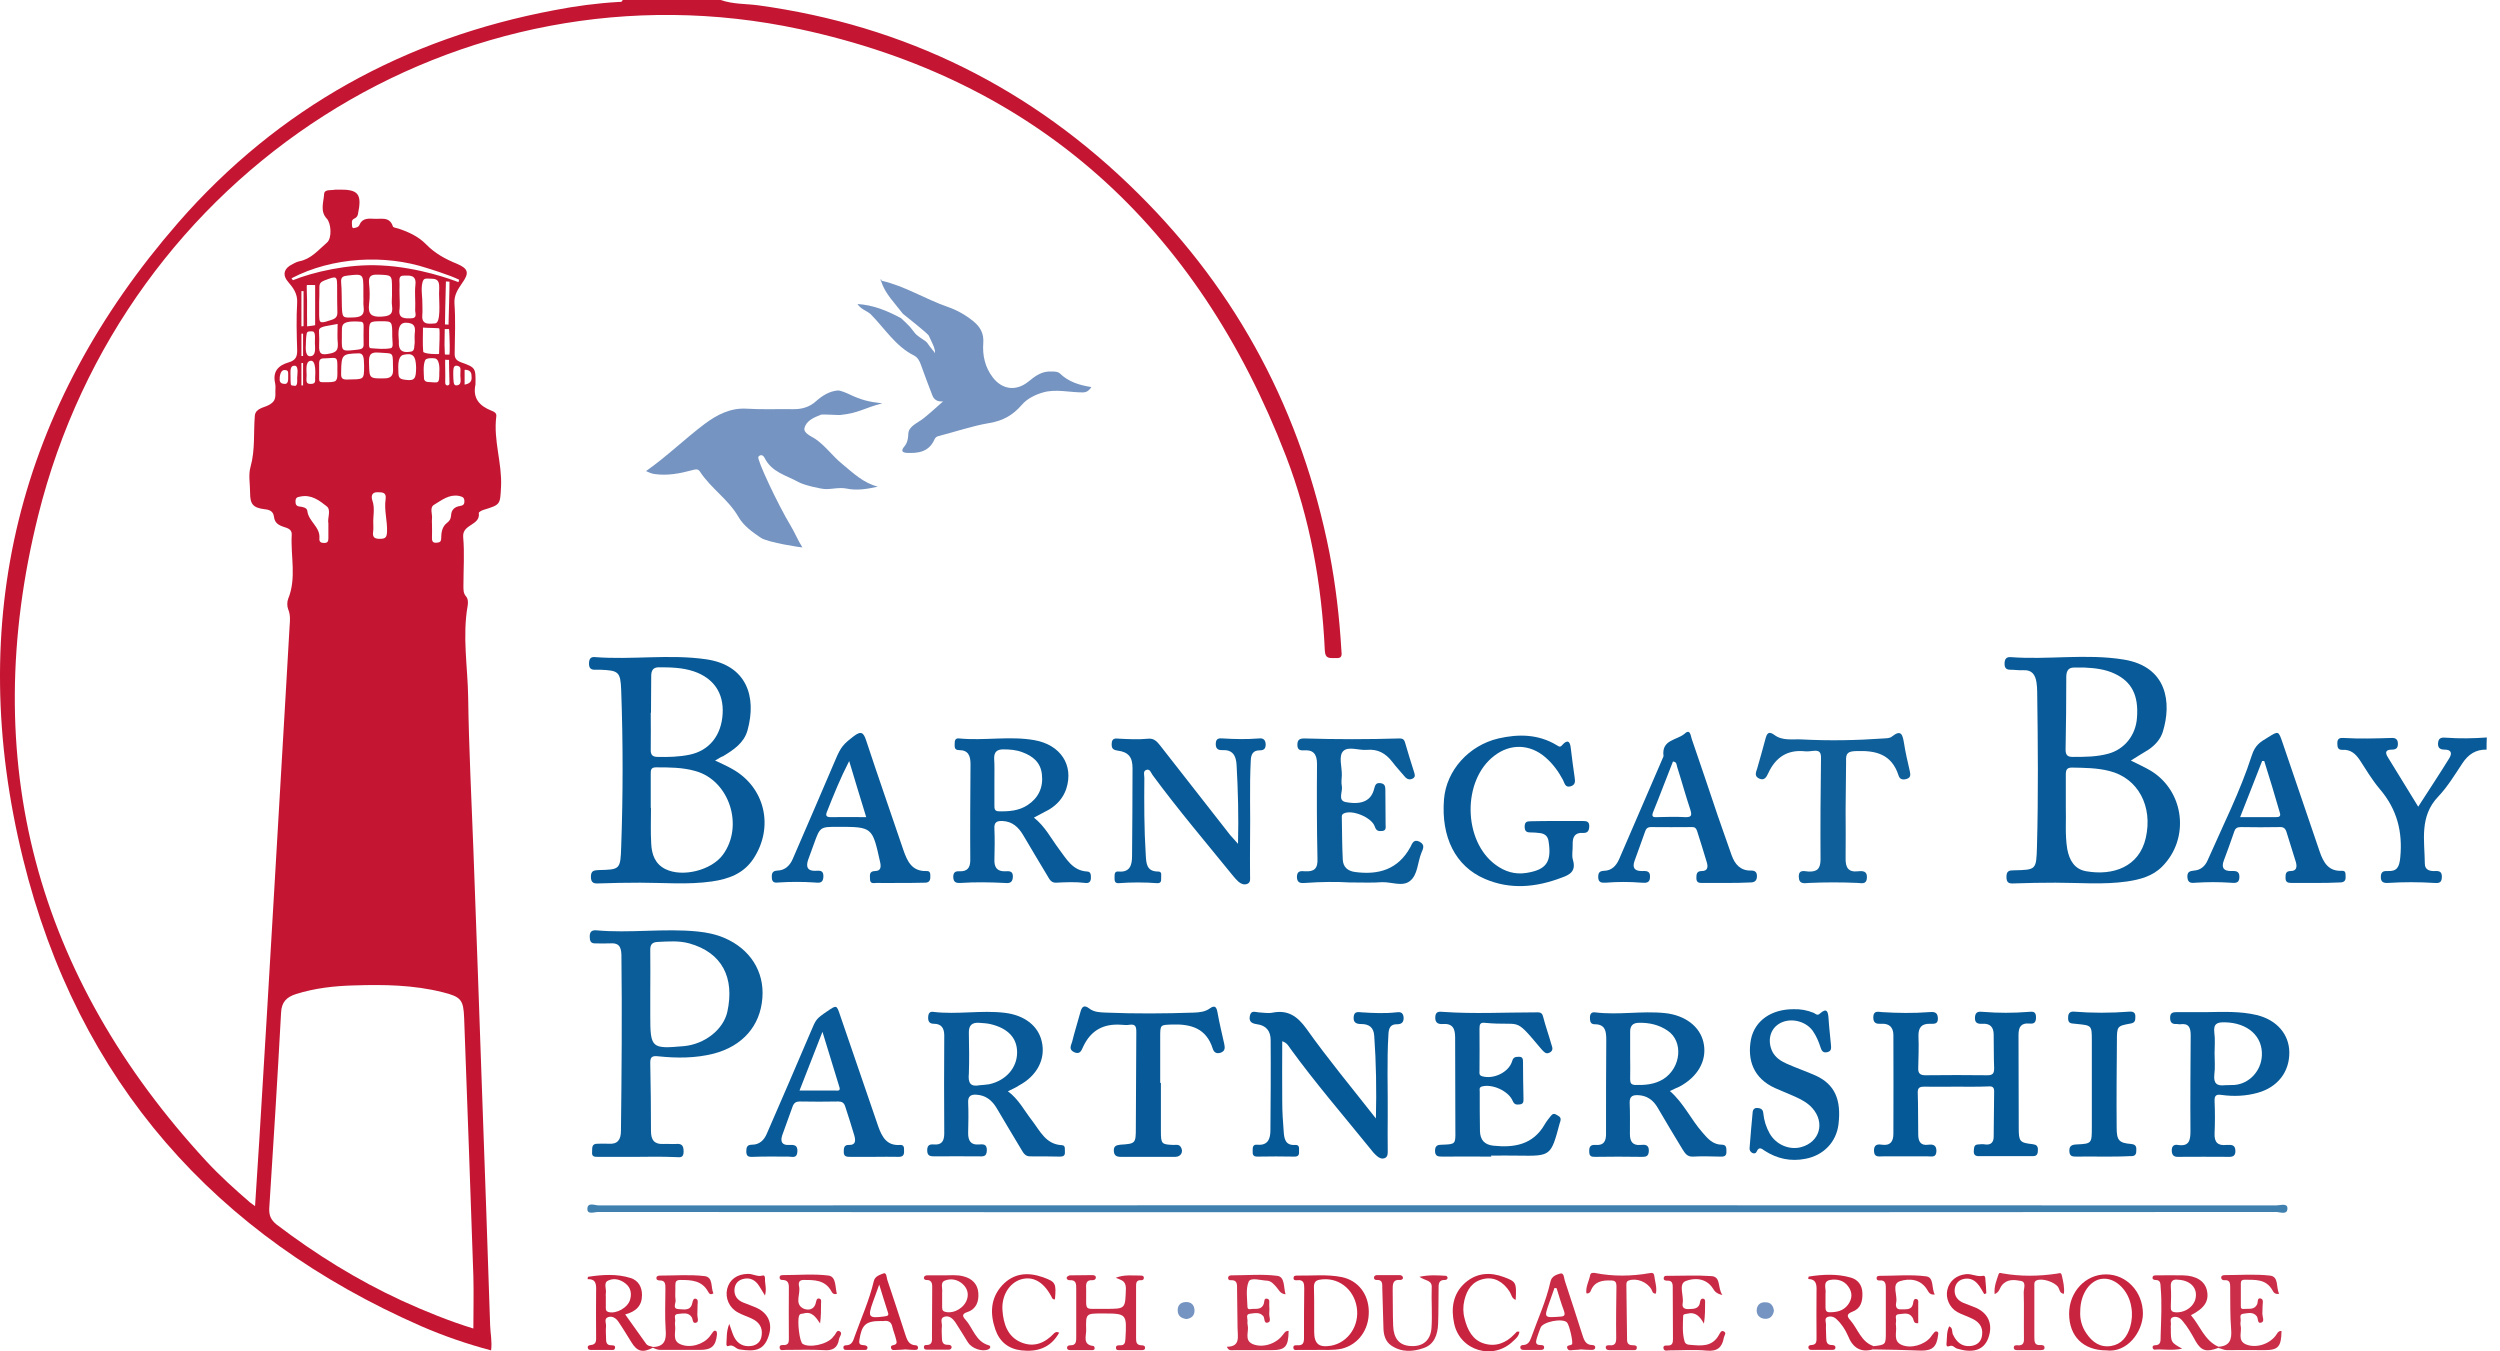 <svg xmlns="http://www.w3.org/2000/svg" width="185" height="100" viewBox="0 0 185 100" fill="none"><g><path d="M99.261 48.104C99.121 45.696 98.841 43.306 98.386 40.935C96.338 30.548 91.63 21.653 84.209 14.304C76.351 6.505 66.97 1.887 56.119 0.395C55.191 0.27 54.246 0.323 53.336 0H46.072C46.038 0.162 45.915 0.144 45.793 0.144C44.182 0.234 42.59 0.449 41.014 0.755C30.041 2.821 20.625 7.943 13.186 16.478C1.355 30.063 -2.636 45.93 1.705 63.558C5.765 80.054 15.969 91.483 31.196 98.149C32.859 98.868 34.574 99.461 36.341 99.928C36.429 99.282 36.289 98.689 36.271 98.096C36.079 92.543 35.904 86.99 35.694 81.42C35.484 75.22 35.256 69.021 35.029 62.821C34.889 59.084 34.696 55.346 34.644 51.59C34.609 49.344 34.206 47.08 34.609 44.816C34.644 44.6 34.644 44.313 34.486 44.133C34.276 43.899 34.294 43.612 34.294 43.325C34.294 42.139 34.381 40.935 34.276 39.748C34.189 38.76 35.571 38.904 35.431 37.952C35.431 37.898 35.641 37.772 35.764 37.736C37.059 37.34 37.007 37.34 37.077 36.011C37.164 34.268 36.499 32.579 36.726 30.818C36.761 30.566 36.586 30.476 36.359 30.386C35.501 30.045 34.959 29.488 35.186 28.446C35.186 28.428 35.186 28.392 35.186 28.374C35.204 27.242 35.186 27.188 34.119 26.811C33.734 26.667 33.629 26.487 33.646 26.092C33.664 24.87 33.716 23.648 33.629 22.444C33.593 21.833 33.891 21.402 34.171 20.988C34.731 20.216 34.696 19.892 33.803 19.515C32.964 19.174 32.194 18.76 31.528 18.077C30.968 17.502 30.233 17.161 29.463 16.909C29.323 16.873 29.113 16.837 29.078 16.766C28.833 15.993 28.185 16.227 27.695 16.191C27.328 16.172 26.838 16.119 26.628 16.586C26.54 16.82 26.383 16.837 26.208 16.873C26.085 16.909 26.05 16.802 26.05 16.694C26.05 16.514 25.98 16.298 26.19 16.191C26.348 16.119 26.453 16.029 26.488 15.849C26.803 14.34 26.523 13.998 25.018 14.034C24.948 14.034 24.878 14.034 24.808 14.034C24.51 14.106 24.003 13.98 23.985 14.358C23.95 14.951 23.67 15.633 24.177 16.172C24.51 16.514 24.58 17.628 24.195 17.951C23.565 18.491 23.022 19.174 22.147 19.335C21.902 19.389 21.675 19.533 21.447 19.659C20.957 19.982 20.94 20.431 21.325 20.863C21.692 21.294 22.025 21.725 21.99 22.39C21.92 23.558 21.955 24.726 21.99 25.894C22.007 26.397 21.867 26.667 21.377 26.811C20.625 27.026 20.152 27.457 20.362 28.374C20.415 28.625 20.362 28.895 20.38 29.165C20.38 29.542 20.292 29.757 19.89 29.973C19.539 30.171 18.909 30.207 18.857 30.764C18.752 32.022 18.892 33.28 18.542 34.537C18.367 35.13 18.507 35.813 18.507 36.46C18.507 37.305 18.717 37.574 19.574 37.682C19.942 37.718 20.222 37.826 20.274 38.239C20.327 38.706 20.625 38.868 21.01 38.994C21.307 39.084 21.622 39.191 21.587 39.587C21.5 41.168 21.955 42.767 21.325 44.313C21.237 44.528 21.237 44.87 21.325 45.086C21.5 45.499 21.465 45.93 21.43 46.343C21.342 47.961 21.237 49.578 21.15 51.195C20.852 56.191 20.572 61.204 20.274 66.2C19.924 72.255 19.557 78.293 19.189 84.349C19.084 85.948 18.979 87.547 18.874 89.254C18.699 89.129 18.594 89.057 18.507 88.985C17.387 88.015 16.284 87.026 15.269 85.93C2.702 72.309 -1.691 56.281 2.825 38.149C9.178 12.633 34.066 -3.235 59.182 2.156C76.666 5.912 88.602 16.73 95.166 33.765C96.933 38.365 97.809 43.199 98.036 48.14C98.071 48.805 98.439 48.679 98.824 48.697C99.384 48.751 99.279 48.41 99.261 48.104ZM21.097 28.41C20.87 28.41 20.712 28.338 20.695 28.122C20.677 27.853 20.765 27.404 21.01 27.386C21.307 27.368 21.325 27.493 21.325 27.655C21.307 27.871 21.412 28.392 21.097 28.41ZM34.381 27.368C34.661 27.35 34.871 27.475 34.889 27.745C34.906 28.015 34.976 28.356 34.381 28.464V27.368ZM34.364 37.053C34.381 37.34 34.259 37.412 34.014 37.449C33.664 37.502 33.401 37.718 33.383 38.113C33.366 38.365 33.296 38.527 33.086 38.688C32.718 38.958 32.648 39.407 32.648 39.839C32.648 40.108 32.509 40.144 32.298 40.162C32.071 40.18 31.966 40.09 31.966 39.839C31.983 39.479 31.966 39.12 31.966 38.76C31.966 38.634 31.948 38.527 31.966 38.401C32.018 38.041 31.756 37.556 32.141 37.34C32.683 37.017 33.226 36.568 33.944 36.694C34.136 36.748 34.346 36.748 34.364 37.053ZM32.194 26.523C32.596 26.613 32.509 27.511 32.509 27.547C32.509 28.464 32.473 28.302 31.668 28.266C31.441 28.248 31.353 28.104 31.371 27.889C31.371 27.763 31.283 26.99 31.476 26.631C31.581 26.487 32.001 26.487 32.194 26.523ZM31.248 22.174C31.248 21.995 31.108 21.096 31.336 20.719C31.423 20.557 31.773 20.629 31.966 20.629C32.631 20.629 32.491 21.186 32.491 21.743C32.491 22.39 32.648 23.935 32.176 23.935C31.878 23.935 31.196 24.115 31.248 23.36C31.283 22.983 31.248 22.588 31.248 22.174ZM31.301 24.241C31.633 24.277 32.491 24.259 32.509 24.313C32.561 24.492 32.509 25.696 32.491 26.182C32.491 26.235 31.336 26.2 31.318 26.02C31.266 25.481 31.301 24.888 31.301 24.241ZM33.226 24.349C33.243 24.349 33.278 25.247 33.278 25.553C33.278 25.786 33.278 26.2 33.261 26.235C33.261 26.253 32.998 26.235 32.928 26.235C32.911 26.235 32.911 25.804 32.894 25.499C32.894 25.265 32.911 24.385 32.911 24.349C32.928 24.349 33.209 24.349 33.226 24.349ZM32.928 24.007C32.928 24.007 32.964 21.635 32.998 20.827L33.261 20.845C33.278 20.881 33.191 24.025 33.191 24.025L32.928 24.007ZM32.946 26.613C32.964 26.631 33.226 26.631 33.226 26.631C33.226 26.649 33.243 27.943 33.261 28.374C33.261 28.482 33.174 28.536 33.069 28.518C32.964 28.482 32.946 28.392 32.946 28.302C32.964 27.799 32.928 26.649 32.946 26.613ZM33.803 27.062C34.189 27.116 34.048 27.367 34.066 27.799C34.066 28.068 34.206 28.518 33.751 28.518C33.541 28.518 33.559 28.194 33.541 27.763C33.541 27.368 33.524 27.026 33.803 27.062ZM21.675 20.737L21.57 20.593C24.598 19.012 28.483 18.814 31.598 19.838C31.598 19.838 33.261 20.341 33.979 20.701C33.961 20.755 33.944 20.809 33.926 20.881C33.524 20.719 30.968 19.766 28.168 19.641C25.753 19.515 23.127 20.144 21.675 20.737ZM29.568 21.869C29.551 21.869 29.551 21.869 29.568 21.869C29.568 21.599 29.551 21.348 29.568 21.078C29.586 20.809 29.428 20.377 29.901 20.395C30.286 20.395 30.828 20.305 30.741 21.078C30.671 21.689 30.758 22.318 30.723 22.929C30.706 23.163 30.933 23.558 30.391 23.558C29.988 23.558 29.446 23.612 29.568 22.857C29.603 22.534 29.568 22.21 29.568 21.869ZM30.041 23.881C30.688 23.899 30.758 24.187 30.688 24.708C30.671 24.834 30.688 25.265 30.688 25.355C30.636 25.589 30.723 25.984 30.408 26.02C29.971 26.092 29.463 26.11 29.516 25.265C29.533 25.067 29.271 23.863 30.041 23.881ZM29.866 26.253C30.531 26.11 30.776 26.289 30.793 27.224C30.776 27.979 30.723 28.212 29.988 28.104C29.586 28.05 29.481 27.979 29.481 27.511C29.498 27.422 29.341 26.361 29.866 26.253ZM27.625 38.796C27.59 38.203 27.765 37.628 27.555 37.035C27.468 36.766 27.468 36.406 27.958 36.424C28.343 36.424 28.605 36.46 28.535 36.945C28.413 37.754 28.675 38.545 28.64 39.353C28.623 39.767 28.518 39.874 28.115 39.874C27.748 39.874 27.555 39.785 27.608 39.371C27.643 39.174 27.625 38.976 27.625 38.796ZM28.518 27.997C27.293 28.032 27.345 27.979 27.31 26.954C27.293 26.397 27.293 26.02 28.045 26.092C29.043 26.182 29.078 25.984 29.078 27.008C29.061 27.332 29.253 27.961 28.518 27.997ZM27.31 20.988C27.258 20.431 27.45 20.306 27.975 20.323C29.008 20.36 29.008 20.323 29.008 21.384V21.887C29.008 22.12 28.973 22.372 29.008 22.606C29.113 23.288 28.816 23.396 28.203 23.432C27.468 23.468 27.223 23.235 27.31 22.498C27.38 21.995 27.363 21.474 27.31 20.988ZM28.903 25.768C28.448 25.858 27.94 25.804 27.45 25.768C27.31 25.768 27.31 25.607 27.31 25.481C27.31 25.247 27.31 25.014 27.31 24.762C27.31 23.774 27.31 23.774 28.238 23.774C29.026 23.774 29.026 23.774 29.026 24.888C29.026 25.301 29.148 25.732 28.903 25.768ZM26.908 22.713C26.978 23.253 26.785 23.45 26.243 23.486C25.35 23.522 25.333 23.558 25.298 22.677C25.28 22.084 25.298 21.491 25.245 20.898C25.21 20.503 25.385 20.431 25.7 20.395C26.89 20.252 26.89 20.252 26.89 21.509V21.941C26.908 22.192 26.873 22.444 26.908 22.713ZM25.473 23.935C25.735 23.756 26.313 23.774 26.715 23.81C26.89 23.828 26.908 23.989 26.908 24.133C26.908 24.582 26.89 25.049 26.908 25.499C26.908 25.75 26.785 25.822 26.575 25.858C26.488 25.876 26.383 25.876 26.295 25.894C25.28 26.002 25.28 26.002 25.298 24.996C25.298 24.924 25.298 24.852 25.298 24.78C25.315 24.403 25.245 24.097 25.473 23.935ZM26.558 26.146C27.013 26.146 26.908 26.793 26.943 27.08C26.943 28.158 26.925 28.05 25.683 28.086C25.193 28.104 25.245 27.835 25.245 27.511C25.263 26.218 25.333 26.182 26.558 26.146ZM24.405 26.164C23.81 26.289 23.582 26.235 23.617 25.535C23.652 24.906 23.565 24.456 23.635 24.349C23.775 24.133 24.3 24.115 24.983 23.971C24.983 24.51 24.948 24.978 25 25.445C25.018 25.912 24.878 26.074 24.405 26.164ZM24.965 27.35C24.965 27.691 25 28.015 24.843 28.176C24.703 28.302 24.317 28.284 23.845 28.284C23.652 28.284 23.617 28.194 23.617 28.05C23.617 27.655 23.617 27.242 23.617 26.846C23.617 26.649 23.722 26.523 23.915 26.523C24.948 26.505 24.983 26.253 24.965 27.35ZM23.635 21.258C23.635 20.97 23.74 20.863 24.003 20.755C24.965 20.395 24.948 20.377 24.948 21.42C24.948 21.977 24.948 22.516 24.965 23.055C24.983 23.396 24.878 23.558 24.545 23.666C24.177 23.792 23.95 23.863 23.81 23.846C23.6 23.828 23.617 23.576 23.617 22.965V22.39C23.635 22.031 23.635 21.635 23.635 21.258ZM22.987 28.41C22.62 28.41 22.672 28.212 22.69 27.763C22.69 27.439 22.585 26.793 22.952 26.703C23.442 26.577 23.32 27.835 23.32 27.943C23.32 28.212 23.372 28.41 22.987 28.41ZM22.742 24.582C22.812 24.51 23.022 24.51 23.145 24.528C23.39 24.564 23.285 25.193 23.302 25.391C23.32 25.822 23.39 26.343 22.952 26.361C22.532 26.379 22.637 25.571 22.637 25.445C22.637 25.247 22.655 24.672 22.742 24.582ZM22.725 23.774C22.707 23.091 22.742 22.39 22.707 21.707C22.707 21.509 22.69 21.114 22.707 21.096C22.707 21.078 23.302 21.096 23.32 21.096C23.32 21.995 23.32 24.043 23.32 24.061C23.32 24.079 22.725 24.151 22.725 24.151C22.725 24.151 22.725 23.935 22.725 23.774ZM22.305 26.343V24.69H22.427V26.343H22.305ZM22.427 26.864V28.518H22.305V26.864H22.427ZM22.305 24.151V21.545H22.462V24.133L22.305 24.151ZM22.217 36.748C23.022 36.568 23.635 37.035 24.177 37.467C24.527 37.736 24.212 38.365 24.3 38.724C24.3 39.174 24.3 39.497 24.3 39.839C24.3 40.072 24.23 40.18 23.985 40.18C23.757 40.18 23.617 40.108 23.635 39.856C23.722 38.994 22.83 38.599 22.742 37.808C22.725 37.574 22.392 37.502 22.165 37.484C21.92 37.449 21.867 37.323 21.867 37.107C21.867 36.819 22.007 36.784 22.217 36.748ZM21.517 28.41C21.5 28.266 21.5 28.032 21.5 27.907C21.5 27.475 21.43 27.044 21.815 27.062C22.13 27.08 21.99 27.817 21.99 27.961C21.99 28.104 22.042 28.553 21.832 28.553C21.675 28.518 21.535 28.572 21.517 28.41ZM19.924 89.434C20.239 84.601 20.537 79.767 20.8 74.933C20.835 74.142 21.22 73.783 21.885 73.567C23.302 73.118 24.755 72.956 26.225 72.92C28.413 72.849 30.601 72.884 32.754 73.423C34.119 73.765 34.294 73.981 34.346 75.328C34.574 81.689 34.819 88.051 35.029 94.43C35.064 95.724 35.029 96.999 35.029 98.311C33.278 97.772 31.493 97.053 29.726 96.245C26.418 94.717 23.355 92.812 20.45 90.602C20.047 90.261 19.907 89.955 19.924 89.434Z" fill="#C41633"></path><path d="M184.006 55.472C183.219 55.454 182.659 55.813 182.221 56.478C181.661 57.323 181.118 58.221 180.436 58.94C179.018 60.414 179.421 62.192 179.438 63.917C179.438 64.385 179.823 64.475 180.191 64.457C180.523 64.439 180.716 64.511 180.698 64.924C180.681 65.373 180.418 65.355 180.121 65.337C178.983 65.265 177.846 65.265 176.708 65.337C176.393 65.355 176.165 65.283 176.183 64.87C176.183 64.493 176.41 64.439 176.69 64.457C177.373 64.493 177.548 64.169 177.618 63.468C177.81 61.546 177.373 59.874 176.113 58.401C175.553 57.736 175.098 56.981 174.625 56.245C174.31 55.777 173.943 55.454 173.365 55.49C172.997 55.508 172.962 55.292 172.962 54.987C172.962 54.645 173.155 54.591 173.418 54.609C174.608 54.681 175.78 54.645 176.97 54.609C177.233 54.591 177.425 54.681 177.443 54.987C177.46 55.31 177.355 55.472 177.005 55.472C176.585 55.472 176.445 55.633 176.708 56.047C177.443 57.233 178.16 58.419 178.948 59.695C179.736 58.473 180.506 57.305 181.241 56.119C181.486 55.723 181.381 55.472 180.908 55.472C180.558 55.472 180.383 55.346 180.418 54.969C180.453 54.538 180.768 54.573 181.031 54.591C182.028 54.663 183.026 54.645 184.024 54.573C184.006 54.897 184.006 55.184 184.006 55.472Z" fill="#085B98"></path><path d="M157.683 56.281C158.208 56.55 158.716 56.766 159.188 57.053C161.656 58.581 162.059 62.067 159.993 64.133C159.276 64.852 158.348 65.086 157.403 65.229C155.635 65.481 153.868 65.319 152.1 65.319C151.085 65.319 150.052 65.337 149.037 65.373C148.687 65.391 148.477 65.355 148.477 64.888C148.477 64.439 148.687 64.403 149.037 64.403C150.682 64.367 150.682 64.367 150.735 62.678C150.84 58.85 150.805 55.041 150.752 51.213C150.752 50.98 150.735 50.728 150.7 50.494C150.612 49.937 150.367 49.56 149.737 49.596C149.405 49.614 149.09 49.56 148.757 49.56C148.477 49.56 148.337 49.434 148.337 49.129C148.337 48.823 148.425 48.608 148.775 48.626C151.557 48.841 154.358 48.356 157.141 48.805C160.396 49.326 160.711 52.022 160.046 54.16C159.871 54.717 159.468 55.149 158.996 55.472C158.593 55.723 158.156 55.975 157.683 56.281ZM152.87 59.749C152.905 60.665 152.8 61.743 152.975 62.821C153.133 63.666 153.517 64.331 154.393 64.475C156.37 64.816 158.296 64.151 158.786 62.013C159.328 59.659 158.208 57.574 156.091 57.053C155.18 56.82 154.253 56.82 153.325 56.801C152.94 56.801 152.87 56.981 152.87 57.323C152.87 58.059 152.87 58.832 152.87 59.749ZM154.235 49.398C154.008 49.398 153.763 49.398 153.535 49.398C153.098 49.38 152.922 49.596 152.905 50.045C152.905 51.86 152.888 53.675 152.853 55.472C152.853 55.885 153.01 56.011 153.378 56.011C154.27 56.011 155.145 56.011 156.003 55.777C157.211 55.454 158.051 54.412 158.138 53.1C158.261 51.465 157.753 50.458 156.51 49.865C155.81 49.524 155.023 49.434 154.235 49.398Z" fill="#085B98"></path><path d="M52.916 56.28C53.371 56.496 53.791 56.676 54.194 56.909C56.609 58.257 57.291 61.186 55.769 63.522C55.033 64.654 53.913 65.05 52.671 65.229C50.903 65.481 49.136 65.319 47.368 65.319C46.353 65.319 45.32 65.337 44.305 65.373C43.972 65.391 43.727 65.355 43.727 64.888C43.727 64.439 43.937 64.403 44.287 64.385C45.88 64.349 45.915 64.349 45.968 62.66C46.107 58.796 46.107 54.933 45.968 51.069C45.915 49.704 45.775 49.614 44.41 49.56C44.27 49.56 44.13 49.56 43.99 49.56C43.692 49.56 43.587 49.398 43.587 49.111C43.587 48.787 43.692 48.59 44.025 48.625C46.773 48.841 49.52 48.392 52.251 48.787C55.243 49.218 56.014 51.536 55.314 54.052C55.051 54.986 54.281 55.49 53.511 55.957C53.353 56.011 53.161 56.136 52.916 56.28ZM48.155 59.785H48.173C48.173 60.665 48.138 61.545 48.19 62.426C48.225 63.217 48.47 63.935 49.24 64.313C50.501 64.942 52.653 64.403 53.493 63.252C55.069 61.114 53.966 57.736 51.446 57.053C50.501 56.784 49.52 56.784 48.54 56.784C48.155 56.784 48.155 56.999 48.155 57.287C48.155 58.114 48.155 58.958 48.155 59.785ZM48.173 52.74H48.155C48.155 53.639 48.173 54.556 48.155 55.454C48.138 55.849 48.278 56.011 48.663 56.011C49.45 56.029 50.238 56.011 51.026 55.849C52.496 55.544 53.389 54.412 53.476 52.812C53.563 51.285 52.811 50.189 51.358 49.686C50.501 49.398 49.625 49.38 48.75 49.38C48.33 49.38 48.19 49.614 48.19 50.027C48.19 50.943 48.173 51.842 48.173 52.74Z" fill="#075A97"></path><path d="M56.311 39.802C55.699 39.389 55.034 38.922 54.649 38.257C53.896 36.945 52.601 36.137 51.796 34.897C51.638 34.663 51.446 34.735 51.236 34.789C50.308 35.041 49.38 35.22 48.418 35.076C48.208 35.041 48.033 34.969 47.805 34.861C49.346 33.782 50.676 32.471 52.163 31.357C53.056 30.692 54.054 30.171 55.243 30.243C56.381 30.314 57.519 30.261 58.657 30.279C59.304 30.296 59.899 30.135 60.389 29.686C60.862 29.272 61.369 28.949 61.999 28.895C62.175 28.877 62.717 29.111 62.857 29.182C63.732 29.596 64.292 29.74 65.29 29.847C63.942 30.189 63.575 30.566 62.175 30.71C62.034 30.728 60.862 30.638 60.739 30.692C60.232 30.89 59.654 31.141 59.532 31.68C59.444 32.04 60.004 32.273 60.319 32.471C61.089 32.992 61.614 33.765 62.332 34.34C63.137 35.005 63.89 35.741 64.957 36.011C64.17 36.191 63.4 36.316 62.647 36.155C62.105 36.047 61.579 36.209 61.054 36.191C60.704 36.172 59.497 35.903 59.077 35.669C58.184 35.166 57.099 34.951 56.574 33.872C56.504 33.729 56.311 33.567 56.119 33.801C55.979 33.98 57.606 37.412 58.499 38.886C58.814 39.407 59.042 39.982 59.374 40.503C59.392 40.539 56.819 40.144 56.311 39.802Z" fill="#7594C1"></path><path d="M47.175 85.607C46.195 85.607 45.215 85.607 44.252 85.607C43.99 85.607 43.78 85.607 43.815 85.247C43.832 84.96 43.762 84.636 44.2 84.636C44.48 84.636 44.76 84.619 45.04 84.636C45.705 84.69 45.95 84.331 45.95 83.684C46.002 79.335 46.038 75.005 45.985 70.656C45.968 69.973 45.722 69.758 45.11 69.811C44.76 69.829 44.41 69.811 44.06 69.811C43.692 69.829 43.64 69.596 43.64 69.308C43.64 69.021 43.727 68.823 44.095 68.841C46.598 69.075 49.118 68.68 51.621 68.931C52.303 69.003 52.951 69.129 53.581 69.398C55.506 70.207 56.574 71.896 56.416 73.855C56.259 75.921 54.946 77.413 52.811 77.97C51.463 78.311 50.098 78.311 48.715 78.167C48.26 78.114 48.103 78.203 48.12 78.706C48.155 80.378 48.173 82.049 48.173 83.72C48.173 84.385 48.453 84.691 49.1 84.654C49.398 84.636 49.713 84.672 50.01 84.654C50.413 84.619 50.588 84.726 50.588 85.212C50.588 85.733 50.291 85.625 49.993 85.625C49.031 85.589 48.103 85.589 47.175 85.607ZM48.12 73.531C48.12 74.052 48.12 74.574 48.12 75.113C48.12 77.575 48.19 77.628 50.623 77.413C52.128 77.269 53.528 76.209 53.826 74.861C54.368 72.345 53.441 70.494 51.008 69.811C50.22 69.596 49.45 69.668 48.663 69.704C48.26 69.722 48.103 69.901 48.12 70.333C48.138 71.393 48.12 72.471 48.12 73.531Z" fill="#0B5D99"></path><path d="M106.297 89.704C85.627 89.704 64.94 89.704 44.27 89.686C43.99 89.686 43.465 89.901 43.465 89.47C43.465 88.931 44.025 89.201 44.305 89.201C85.68 89.183 127.054 89.183 168.447 89.201C168.727 89.201 169.27 89.003 169.27 89.416C169.27 89.937 168.709 89.686 168.429 89.686C147.689 89.704 127.002 89.704 106.297 89.704Z" fill="#3F80AF"></path><path d="M78.434 27.637C78.276 27.493 78.049 27.493 77.839 27.493C77.121 27.439 76.614 27.817 76.088 28.248C75.196 28.967 74.163 28.841 73.463 27.925C72.886 27.17 72.693 26.289 72.763 25.373C72.816 24.672 72.535 24.187 72.028 23.774C71.451 23.306 70.82 22.947 70.138 22.713C68.475 22.138 66.97 21.168 65.237 20.773L65.202 20.809C65.5 21.743 66.2 22.408 66.812 23.217C66.952 23.342 68.668 24.672 68.737 24.852C68.965 25.355 69.123 25.642 69.158 25.84C69.193 25.93 69.193 26.02 69.193 26.146C69.158 26.056 69.105 26.002 69.035 25.93C68.878 25.75 68.72 25.517 68.615 25.373C68.493 25.211 68.143 25.049 67.828 24.78C67.793 24.744 67.758 24.708 67.722 24.672C67.6 24.51 67.39 24.241 67.338 24.187C67.162 23.989 66.865 23.72 66.672 23.54C65.622 22.983 64.625 22.57 63.452 22.498C63.732 22.911 64.135 22.983 64.432 23.253C65.465 24.295 66.27 25.625 67.635 26.307C67.915 26.451 68.055 26.721 68.16 27.026C68.423 27.781 68.72 28.535 69 29.272C69.123 29.578 69.368 29.74 69.788 29.703C69.263 30.171 68.808 30.584 68.335 30.962C67.915 31.303 67.215 31.536 67.215 32.13C67.198 32.525 67.127 32.794 66.917 33.046C66.655 33.351 66.76 33.495 67.11 33.513C67.933 33.549 68.72 33.459 69.14 32.543C69.193 32.417 69.28 32.309 69.438 32.273C70.698 31.95 71.941 31.519 73.218 31.303C74.216 31.141 74.968 30.71 75.599 29.973C76.036 29.47 76.631 29.2 77.191 29.039C78.119 28.769 79.151 29.039 80.132 29.039C80.341 29.039 80.551 28.967 80.761 28.643C79.851 28.5 79.064 28.248 78.434 27.637Z" fill="#7594C1"></path><path d="M144.714 80.414C143.944 80.414 143.174 80.431 142.404 80.414C142.054 80.414 141.896 80.486 141.914 80.881C141.949 81.905 141.931 82.929 141.949 83.954C141.949 84.457 142.124 84.798 142.702 84.708C143.034 84.672 143.296 84.726 143.296 85.175C143.279 85.679 142.964 85.571 142.666 85.571C141.546 85.571 140.426 85.571 139.323 85.571C139.026 85.571 138.694 85.661 138.676 85.175C138.658 84.708 138.921 84.654 139.254 84.708C139.883 84.798 140.111 84.475 140.111 83.9C140.111 81.474 140.128 79.03 140.111 76.604C140.111 76.029 139.814 75.723 139.218 75.76C138.886 75.778 138.623 75.742 138.623 75.292C138.623 74.753 138.991 74.879 139.271 74.897C140.426 74.969 141.599 74.987 142.754 74.897C143.052 74.879 143.367 74.843 143.402 75.31C143.436 75.813 143.121 75.76 142.824 75.76C142.211 75.742 141.949 76.029 141.966 76.676C142.001 77.467 141.966 78.257 141.949 79.03C141.931 79.425 142.089 79.569 142.474 79.569C144.014 79.551 145.554 79.551 147.077 79.569C147.427 79.569 147.567 79.461 147.567 79.066C147.532 78.239 147.549 77.395 147.532 76.568C147.532 76.011 147.27 75.723 146.71 75.76C146.359 75.778 146.114 75.723 146.149 75.256C146.184 74.807 146.499 74.861 146.762 74.879C147.882 74.969 148.985 74.969 150.105 74.879C150.385 74.861 150.665 74.807 150.665 75.274C150.665 75.67 150.525 75.778 150.175 75.742C149.562 75.688 149.37 75.993 149.37 76.586C149.387 78.886 149.37 81.168 149.387 83.468C149.387 84.475 149.457 84.565 150.437 84.672C150.7 84.708 150.805 84.816 150.805 85.068C150.805 85.337 150.77 85.553 150.455 85.553C149.107 85.553 147.76 85.553 146.412 85.553C146.132 85.553 146.044 85.409 146.062 85.157C146.079 84.924 146.079 84.708 146.359 84.69C146.552 84.672 146.727 84.654 146.919 84.69C147.357 84.744 147.532 84.493 147.532 84.115C147.549 83.001 147.549 81.869 147.567 80.755C147.567 80.396 147.374 80.378 147.112 80.396C146.289 80.431 145.502 80.414 144.714 80.414Z" fill="#055997"></path><path d="M123.572 80.737C124.587 81.618 125.129 82.839 125.987 83.81C126.372 84.259 126.757 84.708 127.422 84.708C127.772 84.708 127.755 84.978 127.755 85.212C127.772 85.535 127.597 85.607 127.299 85.589C126.617 85.571 125.952 85.553 125.269 85.589C124.849 85.607 124.692 85.337 124.517 85.068C123.887 84.043 123.274 83.001 122.661 81.959C122.346 81.42 121.891 81.078 121.244 81.043C120.841 81.025 120.579 81.097 120.596 81.618C120.631 82.372 120.614 83.145 120.614 83.918C120.614 84.457 120.806 84.78 121.401 84.726C121.716 84.69 122.031 84.69 122.014 85.175C121.996 85.643 121.716 85.607 121.384 85.607C120.299 85.589 119.196 85.589 118.111 85.607C117.831 85.607 117.603 85.625 117.603 85.229C117.586 84.87 117.691 84.69 118.076 84.726C118.706 84.78 118.864 84.403 118.846 83.846C118.846 81.546 118.846 79.264 118.864 76.963C118.864 76.334 118.811 75.795 118.006 75.795C117.673 75.795 117.656 75.544 117.656 75.292C117.656 75.023 117.778 74.879 118.041 74.915C119.756 75.13 121.489 74.789 123.204 74.969C123.292 74.987 123.396 74.987 123.484 75.005C124.937 75.256 125.917 76.137 126.092 77.323C126.284 78.545 125.602 79.713 124.272 80.414C124.061 80.503 123.834 80.611 123.572 80.737ZM120.631 78.131C120.631 78.707 120.649 79.281 120.631 79.838C120.631 80.126 120.684 80.27 120.999 80.288C121.734 80.306 122.434 80.252 123.082 79.856C124.412 79.012 124.587 77.053 123.396 76.263C122.767 75.831 122.031 75.67 121.279 75.688C120.841 75.688 120.631 75.903 120.631 76.334C120.631 76.946 120.631 77.538 120.631 78.131Z" fill="#085B98"></path><path d="M74.583 80.755C75.371 81.33 75.791 82.174 76.351 82.893C76.964 83.684 77.384 84.69 78.591 84.744C78.871 84.762 78.784 85.068 78.802 85.265C78.819 85.499 78.696 85.589 78.451 85.589C77.699 85.571 76.964 85.571 76.211 85.571C75.861 85.571 75.721 85.301 75.581 85.068C74.968 84.061 74.373 83.037 73.761 82.013C73.411 81.42 72.938 81.043 72.238 81.007C71.871 80.988 71.625 81.096 71.643 81.564C71.678 82.318 71.661 83.091 71.643 83.864C71.643 84.403 71.835 84.744 72.431 84.69C72.746 84.672 73.043 84.636 73.026 85.14C73.008 85.625 72.728 85.571 72.413 85.571C71.328 85.571 70.225 85.553 69.14 85.571C68.843 85.571 68.632 85.535 68.615 85.175C68.598 84.798 68.738 84.654 69.105 84.69C69.7 84.744 69.875 84.421 69.875 83.864C69.858 81.456 69.858 79.03 69.875 76.622C69.875 76.065 69.648 75.759 69.105 75.759C68.773 75.759 68.668 75.58 68.685 75.256C68.703 74.969 68.808 74.843 69.07 74.879C70.838 75.095 72.606 74.735 74.373 74.951C75.826 75.13 76.824 75.921 77.086 77.053C77.401 78.347 76.754 79.605 75.406 80.324C75.161 80.486 74.881 80.611 74.583 80.755ZM72.501 80.306C72.728 80.288 72.973 80.27 73.201 80.234C74.426 79.964 75.266 79.03 75.266 77.88C75.266 76.802 74.583 76.083 73.271 75.778C73.008 75.723 72.728 75.706 72.448 75.688C71.923 75.651 71.678 75.885 71.696 76.442C71.713 77.448 71.731 78.455 71.696 79.443C71.625 80.126 71.801 80.449 72.501 80.306Z" fill="#085B98"></path><path d="M76.509 60.503C77.331 61.15 77.769 62.031 78.346 62.804C78.906 63.54 79.362 64.439 80.464 64.493C80.744 64.511 80.727 64.78 80.727 64.996C80.709 65.266 80.569 65.373 80.306 65.337C79.589 65.248 78.871 65.283 78.154 65.319C77.786 65.337 77.664 65.068 77.524 64.834C76.911 63.828 76.316 62.804 75.704 61.779C75.353 61.204 74.916 60.791 74.198 60.755C73.778 60.737 73.551 60.827 73.586 61.33C73.621 62.085 73.603 62.858 73.586 63.63C73.568 64.187 73.796 64.493 74.373 64.475C74.689 64.457 74.986 64.439 74.951 64.924C74.916 65.409 74.583 65.355 74.303 65.337C73.236 65.283 72.168 65.266 71.101 65.337C70.785 65.355 70.558 65.319 70.54 64.906C70.54 64.547 70.698 64.457 71.013 64.475C71.556 64.493 71.801 64.241 71.801 63.648C71.783 61.276 71.801 58.922 71.818 56.55C71.818 55.939 71.661 55.508 70.978 55.508C70.61 55.508 70.645 55.274 70.645 55.041C70.645 54.807 70.68 54.61 70.978 54.645C72.833 54.825 74.706 54.448 76.543 54.771C78.486 55.113 79.467 56.622 78.906 58.365C78.679 59.048 78.224 59.551 77.629 59.91C77.279 60.108 76.929 60.27 76.509 60.503ZM73.586 57.772C73.586 58.365 73.586 58.958 73.586 59.551C73.586 59.803 73.568 60.036 73.918 60.036C74.671 60.054 75.406 60 76.053 59.569C76.841 59.048 77.209 58.275 77.103 57.323C77.016 56.424 76.439 55.957 75.669 55.67C75.213 55.49 74.723 55.454 74.233 55.454C73.796 55.454 73.551 55.634 73.568 56.137C73.603 56.676 73.586 57.215 73.586 57.772Z" fill="#085B98"></path><path d="M91.613 62.444C91.665 60.378 91.613 58.509 91.508 56.622C91.473 55.903 91.21 55.472 90.458 55.508C90.09 55.526 89.95 55.364 89.968 55.005C89.985 54.609 90.248 54.627 90.51 54.645C91.385 54.699 92.278 54.717 93.153 54.645C93.451 54.609 93.643 54.717 93.661 55.077C93.661 55.418 93.52 55.526 93.206 55.526C92.733 55.526 92.576 55.813 92.558 56.263C92.453 58.239 92.541 60.216 92.505 62.21C92.488 63.091 92.505 63.972 92.505 64.852C92.505 65.05 92.558 65.301 92.295 65.409C92.05 65.499 91.84 65.409 91.648 65.247C91.508 65.122 91.385 64.978 91.263 64.834C89.25 62.354 87.185 59.928 85.295 57.359C85.172 57.197 85.102 56.856 84.805 56.981C84.577 57.071 84.682 57.359 84.682 57.557C84.665 59.461 84.665 61.366 84.787 63.271C84.822 63.882 84.84 64.493 85.697 64.493C86.03 64.493 85.907 64.798 85.925 64.996C85.942 65.211 85.89 65.373 85.627 65.355C84.682 65.283 83.72 65.283 82.774 65.355C82.459 65.373 82.477 65.122 82.477 64.906C82.477 64.672 82.477 64.457 82.792 64.493C83.615 64.565 83.772 64.007 83.772 63.361C83.789 61.186 83.807 59.012 83.807 56.838C83.807 56.029 83.51 55.651 82.704 55.544C82.319 55.49 82.249 55.346 82.267 55.005C82.284 54.592 82.582 54.645 82.827 54.663C83.544 54.699 84.262 54.735 84.98 54.663C85.382 54.627 85.61 54.861 85.837 55.149C87.57 57.377 89.303 59.587 91.035 61.797C91.193 61.959 91.35 62.157 91.613 62.444Z" fill="#085B98"></path><path d="M101.817 82.767C101.869 80.611 101.834 78.635 101.694 76.658C101.659 76.029 101.309 75.778 100.731 75.778C100.381 75.778 100.136 75.688 100.171 75.256C100.206 74.807 100.521 74.897 100.801 74.915C101.642 74.969 102.482 75.005 103.304 74.915C103.584 74.879 103.812 74.879 103.864 75.256C103.899 75.616 103.742 75.795 103.392 75.795C102.884 75.778 102.762 76.101 102.744 76.532C102.622 78.527 102.709 80.539 102.692 82.552C102.674 83.415 102.692 84.277 102.692 85.14C102.692 85.355 102.709 85.589 102.482 85.696C102.272 85.786 102.062 85.696 101.904 85.553C101.712 85.391 101.537 85.194 101.379 84.978C99.401 82.534 97.353 80.162 95.498 77.61C95.358 77.413 95.236 77.161 94.886 77.053C94.886 78.581 94.868 80.072 94.886 81.564C94.886 82.282 94.938 83.001 94.991 83.702C95.026 84.241 95.096 84.78 95.849 84.726C96.181 84.708 96.128 84.978 96.128 85.175C96.146 85.409 96.111 85.589 95.813 85.589C94.886 85.571 93.958 85.571 93.031 85.589C92.733 85.589 92.68 85.427 92.698 85.175C92.698 84.942 92.68 84.672 93.048 84.708C93.836 84.78 94.011 84.259 94.011 83.63C94.028 81.402 94.046 79.192 94.028 76.963C94.028 76.299 93.695 75.885 93.031 75.795C92.663 75.741 92.401 75.634 92.488 75.184C92.575 74.735 92.873 74.897 93.135 74.915C93.486 74.933 93.853 75.005 94.186 74.933C95.306 74.717 96.006 75.202 96.671 76.119C98.264 78.365 100.014 80.467 101.817 82.767Z" fill="#055997"></path><path d="M115.223 60.755C115.853 60.755 116.483 60.755 117.113 60.755C117.394 60.755 117.621 60.773 117.604 61.168C117.586 61.51 117.463 61.653 117.131 61.636C116.536 61.599 116.361 61.941 116.378 62.498C116.396 62.875 116.291 63.288 116.396 63.63C116.641 64.457 116.186 64.726 115.573 64.942C113.683 65.661 111.775 65.858 109.867 65.032C107.697 64.097 106.63 61.941 106.857 59.138C107.032 57.017 108.678 55.166 110.883 54.645C112.37 54.304 113.841 54.322 115.206 55.148C115.346 55.238 115.451 55.328 115.608 55.13C115.976 54.717 116.186 54.825 116.238 55.364C116.326 56.083 116.413 56.784 116.518 57.484C116.553 57.772 116.623 58.059 116.238 58.185C115.818 58.311 115.783 57.952 115.661 57.718C115.328 57.089 114.908 56.514 114.366 56.047C113.228 55.059 111.775 55.005 110.585 55.921C108.187 57.736 108.257 62.246 110.69 64.007C111.355 64.493 112.09 64.726 112.93 64.6C114.436 64.367 114.838 63.792 114.593 62.246C114.541 61.887 114.33 61.707 113.998 61.653C113.753 61.617 113.491 61.599 113.228 61.599C112.931 61.599 112.825 61.474 112.825 61.168C112.825 60.827 112.983 60.773 113.263 60.773C113.928 60.755 114.575 60.755 115.223 60.755Z" fill="#075A97"></path><path d="M99.856 65.301C98.981 65.247 97.791 65.247 96.601 65.337C96.304 65.355 95.989 65.391 95.971 64.906C95.971 64.403 96.286 64.457 96.583 64.475C97.231 64.511 97.529 64.295 97.493 63.54C97.441 61.204 97.441 58.868 97.459 56.532C97.459 55.777 97.161 55.472 96.478 55.526C96.181 55.544 96.006 55.472 96.006 55.112C96.006 54.717 96.198 54.645 96.531 54.645C98.876 54.717 101.222 54.717 103.567 54.645C103.777 54.645 103.899 54.699 103.969 54.933C104.179 55.669 104.407 56.388 104.634 57.107C104.687 57.287 104.775 57.484 104.547 57.61C104.302 57.736 104.109 57.664 103.934 57.449C103.637 57.089 103.304 56.748 103.024 56.37C102.534 55.741 101.957 55.418 101.151 55.49C100.557 55.544 99.786 55.202 99.401 55.58C99.034 55.957 99.314 56.748 99.296 57.377C99.279 57.646 99.244 57.916 99.296 58.167C99.384 58.563 98.964 59.227 99.576 59.353C100.819 59.587 101.484 59.227 101.694 58.347C101.764 58.078 101.834 57.916 102.149 57.952C102.447 57.988 102.517 58.149 102.517 58.437C102.517 59.299 102.534 60.162 102.534 61.007C102.534 61.204 102.604 61.456 102.289 61.492C101.992 61.528 101.834 61.474 101.729 61.15C101.484 60.468 100.031 59.892 99.436 60.198C99.261 60.288 99.296 60.431 99.296 60.557C99.314 61.581 99.314 62.606 99.366 63.63C99.401 64.169 99.734 64.457 100.276 64.528C102.009 64.762 103.462 64.349 104.372 62.678C104.494 62.444 104.599 62.067 105.037 62.282C105.492 62.516 105.299 62.821 105.177 63.127C104.897 63.828 104.915 64.744 104.337 65.194C103.777 65.643 102.954 65.247 102.237 65.283C101.554 65.337 100.854 65.301 99.856 65.301Z" fill="#0B5D99"></path><path d="M110.358 85.589C109.15 85.589 107.942 85.571 106.735 85.589C106.42 85.589 106.192 85.571 106.192 85.157C106.192 84.744 106.42 84.708 106.735 84.708C107.697 84.672 107.715 84.672 107.697 83.666C107.697 81.366 107.68 79.084 107.68 76.784C107.68 76.119 107.505 75.723 106.77 75.778C106.455 75.795 106.192 75.723 106.209 75.274C106.227 74.807 106.525 74.861 106.787 74.879C109.062 75.04 111.338 74.915 113.63 74.915C113.91 74.915 114.103 74.879 114.191 75.238C114.365 75.921 114.611 76.604 114.803 77.287C114.873 77.502 114.978 77.736 114.663 77.898C114.401 78.024 114.278 77.862 114.12 77.7C114.068 77.646 114.033 77.592 113.98 77.538C111.968 75.148 112.65 75.957 109.867 75.688C109.535 75.651 109.483 75.813 109.483 76.101C109.5 77.143 109.483 78.203 109.483 79.246C109.483 79.389 109.43 79.569 109.675 79.641C110.515 79.892 111.653 79.353 111.898 78.527C111.985 78.203 112.178 78.203 112.423 78.203C112.685 78.203 112.703 78.383 112.703 78.599C112.703 79.497 112.72 80.414 112.738 81.312C112.738 81.528 112.738 81.689 112.475 81.725C112.213 81.761 112.055 81.743 111.933 81.456C111.618 80.719 110.428 80.198 109.675 80.396C109.43 80.467 109.5 80.629 109.5 80.773C109.5 81.743 109.5 82.732 109.517 83.702C109.535 84.367 109.867 84.708 110.498 84.78C112.038 84.942 113.438 84.726 114.313 83.199C114.436 82.983 114.611 82.767 114.768 82.57C114.891 82.408 115.03 82.39 115.188 82.498C115.328 82.588 115.503 82.642 115.486 82.857C115.486 82.947 115.451 83.037 115.416 83.127C114.768 85.553 114.768 85.553 112.353 85.517C111.67 85.499 111.005 85.517 110.322 85.517C110.358 85.571 110.358 85.571 110.358 85.589Z" fill="#075A97"></path><path d="M163.319 74.897C164.544 74.879 165.787 74.825 166.994 75.112C168.482 75.472 169.392 76.532 169.41 77.862C169.427 79.317 168.552 80.449 167.082 80.863C166.189 81.114 165.296 81.15 164.386 81.024C164.002 80.97 163.861 81.06 163.879 81.492C163.914 82.282 163.914 83.073 163.879 83.864C163.844 84.528 164.124 84.798 164.754 84.726C164.824 84.726 164.894 84.726 164.964 84.726C165.296 84.708 165.419 84.87 165.419 85.193C165.419 85.499 165.262 85.607 164.981 85.607C163.704 85.607 162.426 85.589 161.149 85.607C160.851 85.607 160.728 85.463 160.711 85.175C160.694 84.834 160.851 84.672 161.166 84.726C161.971 84.852 162.094 84.421 162.094 83.72C162.076 81.348 162.094 78.994 162.111 76.622C162.111 76.029 161.971 75.706 161.324 75.795C161.236 75.813 161.131 75.759 161.044 75.777C160.711 75.795 160.589 75.634 160.589 75.31C160.589 74.933 160.799 74.897 161.096 74.897C161.831 74.897 162.566 74.897 163.319 74.897ZM163.879 77.934C163.879 78.455 163.931 78.994 163.861 79.515C163.791 80.18 164.054 80.377 164.649 80.305C164.876 80.287 165.122 80.305 165.349 80.287C166.452 80.198 167.327 79.245 167.379 78.113C167.449 76.676 166.329 75.687 164.649 75.651C164.089 75.634 163.774 75.741 163.861 76.424C163.931 76.927 163.879 77.43 163.879 77.934Z" fill="#075A97"></path><path d="M64.66 85.607C64.082 85.607 63.505 85.607 62.91 85.607C62.647 85.607 62.437 85.589 62.437 85.247C62.437 84.96 62.455 84.708 62.822 84.726C63.347 84.744 63.312 84.385 63.225 84.043C63.014 83.306 62.77 82.588 62.542 81.869C62.455 81.599 62.297 81.51 62.034 81.51C61.089 81.528 60.127 81.528 59.182 81.51C58.919 81.51 58.762 81.599 58.657 81.869C58.412 82.588 58.131 83.289 57.886 84.007C57.729 84.475 57.869 84.762 58.394 84.726C58.762 84.708 59.041 84.726 59.007 85.229C58.972 85.751 58.622 85.589 58.342 85.589C57.466 85.589 56.574 85.571 55.699 85.607C55.366 85.625 55.226 85.553 55.226 85.194C55.226 84.888 55.296 84.708 55.646 84.708C56.189 84.708 56.539 84.385 56.749 83.882C57.834 81.384 58.919 78.886 59.987 76.37C60.389 75.436 60.354 75.418 61.229 74.825C61.912 74.358 61.912 74.358 62.174 75.148C63.12 77.88 64.047 80.629 64.992 83.361C65.272 84.151 65.64 84.798 66.602 84.726C66.918 84.708 66.9 84.942 66.9 85.157C66.918 85.445 66.83 85.607 66.515 85.607C65.92 85.589 65.29 85.607 64.66 85.607ZM60.862 76.352C60.249 77.916 59.724 79.264 59.164 80.701C60.109 80.701 60.967 80.701 61.824 80.701C61.965 80.701 62.209 80.755 62.122 80.467C61.719 79.156 61.317 77.844 60.862 76.352Z" fill="#085B98"></path><path d="M66.497 65.337C65.955 65.337 65.43 65.355 64.887 65.337C64.677 65.337 64.38 65.445 64.38 65.05C64.38 64.78 64.292 64.475 64.747 64.457C65.15 64.457 65.22 64.205 65.132 63.81C64.555 61.204 64.572 61.186 61.999 61.186C60.687 61.186 60.687 61.186 60.232 62.444C60.092 62.839 59.934 63.253 59.794 63.648C59.637 64.133 59.742 64.457 60.319 64.439C60.617 64.439 60.949 64.349 60.932 64.87C60.914 65.427 60.547 65.319 60.232 65.301C59.374 65.247 58.517 65.247 57.659 65.301C57.414 65.319 57.134 65.373 57.116 64.96C57.099 64.618 57.151 64.439 57.554 64.421C58.079 64.403 58.446 64.061 58.657 63.576C59.724 61.096 60.809 58.617 61.859 56.137C62.227 55.274 62.419 55.059 63.172 54.484C63.732 54.052 63.907 54.214 64.1 54.807C64.992 57.52 65.937 60.198 66.847 62.894C67.145 63.756 67.495 64.493 68.563 64.457C68.878 64.439 68.843 64.708 68.843 64.924C68.843 65.194 68.703 65.319 68.458 65.319C67.793 65.337 67.145 65.337 66.497 65.337ZM64.1 60.468C63.662 59.03 63.242 57.682 62.839 56.317C62.192 57.574 61.684 58.832 61.194 60.072C61.089 60.324 61.124 60.468 61.457 60.468C62.297 60.45 63.154 60.468 64.1 60.468Z" fill="#085B98"></path><path d="M127.72 65.337C127.16 65.337 126.599 65.337 126.057 65.337C125.794 65.337 125.532 65.373 125.532 64.978C125.532 64.69 125.549 64.457 125.934 64.457C126.372 64.457 126.407 64.151 126.302 63.81C126.074 63.037 125.829 62.264 125.584 61.492C125.514 61.276 125.392 61.186 125.182 61.204C124.184 61.204 123.187 61.222 122.171 61.204C121.909 61.204 121.804 61.33 121.734 61.545C121.471 62.264 121.226 62.983 120.964 63.684C120.771 64.205 120.946 64.457 121.489 64.457C121.786 64.457 122.119 64.403 122.102 64.888C122.102 65.373 121.769 65.337 121.471 65.319C120.596 65.247 119.704 65.247 118.828 65.319C118.531 65.337 118.268 65.319 118.268 64.906C118.268 64.564 118.373 64.457 118.706 64.439C119.249 64.421 119.581 64.097 119.809 63.594C120.894 61.06 121.997 58.545 123.082 56.011C123.099 55.993 123.099 55.957 123.099 55.939C122.942 54.699 124.132 54.789 124.692 54.268C125.077 53.927 125.112 54.448 125.182 54.663C125.847 56.568 126.477 58.491 127.125 60.395C127.457 61.366 127.807 62.318 128.14 63.288C128.385 63.971 128.805 64.439 129.575 64.421C129.872 64.421 130.013 64.528 130.013 64.834C130.013 65.157 129.855 65.301 129.54 65.301C128.927 65.337 128.315 65.337 127.72 65.337ZM123.799 56.352C123.309 57.574 122.854 58.814 122.347 60.054C122.171 60.467 122.347 60.485 122.662 60.467C123.344 60.449 124.009 60.431 124.692 60.467C125.182 60.485 125.217 60.342 125.077 59.892C124.727 58.85 124.447 57.808 124.114 56.766C124.062 56.622 124.097 56.37 123.799 56.352Z" fill="#085B98"></path><path d="M171.317 65.337C170.74 65.337 170.162 65.337 169.584 65.337C169.322 65.337 169.129 65.301 169.129 64.978C169.129 64.69 169.129 64.456 169.514 64.456C169.952 64.456 169.987 64.151 169.899 63.81C169.672 63.055 169.427 62.318 169.199 61.563C169.112 61.294 168.972 61.186 168.692 61.204C167.747 61.222 166.784 61.222 165.839 61.204C165.559 61.204 165.419 61.276 165.331 61.545C165.086 62.264 164.824 62.983 164.561 63.684C164.369 64.205 164.544 64.456 165.086 64.456C165.384 64.456 165.717 64.403 165.717 64.888C165.717 65.427 165.331 65.337 165.016 65.319C164.176 65.265 163.354 65.265 162.514 65.319C162.216 65.337 161.901 65.409 161.866 64.906C161.849 64.51 162.041 64.456 162.374 64.421C162.846 64.385 163.179 64.097 163.371 63.648C164.491 61.096 165.769 58.58 166.627 55.921C166.872 55.13 167.274 54.897 167.817 54.573C168.622 54.07 168.604 54.07 168.919 54.986C169.83 57.664 170.74 60.324 171.65 63.001C171.93 63.828 172.315 64.492 173.295 64.439C173.627 64.421 173.557 64.69 173.575 64.888C173.592 65.193 173.435 65.301 173.155 65.301C172.507 65.337 171.912 65.337 171.317 65.337ZM167.554 56.316C167.502 56.316 167.449 56.316 167.397 56.316C166.872 57.682 166.329 59.03 165.769 60.467C166.732 60.467 167.589 60.467 168.429 60.467C168.657 60.467 168.797 60.413 168.709 60.144C168.342 58.868 167.957 57.592 167.554 56.316Z" fill="#085B98"></path><path d="M136.575 59.928C136.575 61.114 136.593 62.318 136.575 63.504C136.558 64.187 136.768 64.564 137.503 64.475C137.853 64.439 138.186 64.457 138.151 64.96C138.133 65.463 137.748 65.355 137.486 65.337C136.278 65.283 135.07 65.283 133.863 65.337C133.53 65.355 133.128 65.463 133.11 64.888C133.093 64.313 133.53 64.475 133.81 64.493C134.458 64.528 134.72 64.295 134.72 63.594C134.703 61.078 134.72 58.581 134.755 56.065C134.755 55.634 134.598 55.526 134.213 55.562C134.003 55.58 133.793 55.616 133.583 55.598C132.288 55.454 131.395 56.029 130.852 57.215C130.712 57.52 130.555 57.79 130.17 57.61C129.802 57.431 129.942 57.143 130.03 56.873C130.24 56.137 130.45 55.418 130.642 54.681C130.747 54.286 130.87 54.07 131.29 54.376C131.903 54.843 132.638 54.681 133.32 54.717C135.35 54.825 137.363 54.789 139.394 54.645C139.604 54.627 139.831 54.645 140.006 54.502C140.706 53.944 140.794 54.394 140.899 55.005C141.004 55.688 141.161 56.352 141.319 57.035C141.371 57.287 141.424 57.52 141.126 57.628C140.864 57.718 140.601 57.718 140.496 57.395C139.989 55.795 138.798 55.526 137.363 55.58C136.751 55.598 136.575 55.723 136.611 56.352C136.611 57.538 136.575 58.724 136.575 59.928Z" fill="#0E5F9A"></path><path d="M85.907 80.144C85.907 81.33 85.907 82.534 85.907 83.72C85.907 84.654 85.96 84.69 86.835 84.726C87.027 84.726 87.255 84.654 87.395 84.906C87.587 85.247 87.377 85.607 86.975 85.607C85.627 85.607 84.28 85.607 82.932 85.607C82.634 85.607 82.442 85.517 82.424 85.175C82.407 84.834 82.564 84.744 82.897 84.708C84.035 84.636 84.052 84.618 84.052 83.45C84.07 81.078 84.07 78.725 84.087 76.352C84.087 75.957 84.017 75.777 83.597 75.831C83.387 75.867 83.177 75.849 82.967 75.831C81.672 75.741 80.727 76.227 80.149 77.466C80.027 77.736 79.922 78.059 79.484 77.862C79.046 77.646 79.274 77.341 79.344 77.071C79.519 76.352 79.746 75.652 79.939 74.933C80.044 74.537 80.184 74.304 80.604 74.627C80.972 74.915 81.427 74.915 81.864 74.933C84.035 75.023 86.187 75.005 88.357 74.933C88.778 74.915 89.18 74.879 89.548 74.609C89.88 74.376 90.02 74.501 90.09 74.897C90.23 75.688 90.423 76.478 90.598 77.269C90.65 77.538 90.668 77.772 90.335 77.898C90.02 78.005 89.828 77.88 89.74 77.592C89.267 76.101 88.147 75.777 86.782 75.813C85.855 75.849 85.855 75.795 85.855 76.766C85.855 77.88 85.855 79.012 85.855 80.126C85.89 80.144 85.89 80.144 85.907 80.144Z" fill="#075A97"></path><path d="M132.708 74.681C133.233 74.663 133.723 74.753 134.213 74.951C134.335 75.005 134.475 75.184 134.65 75.023C135.21 74.519 135.28 74.879 135.315 75.4C135.351 76.047 135.438 76.676 135.491 77.323C135.508 77.556 135.543 77.79 135.21 77.862C134.896 77.934 134.791 77.736 134.72 77.503C134.58 77.071 134.405 76.658 134.143 76.281C133.583 75.508 132.393 75.274 131.622 75.778C130.975 76.191 130.783 77.035 131.15 77.808C131.378 78.257 131.762 78.509 132.2 78.707C132.918 79.03 133.67 79.282 134.388 79.605C135.77 80.252 136.261 81.366 136.051 83.181C135.893 84.511 134.948 85.499 133.6 85.751C132.515 85.966 131.517 85.751 130.59 85.158C130.38 85.014 130.17 84.816 129.995 85.212C129.942 85.355 129.785 85.391 129.645 85.301C129.522 85.229 129.452 85.103 129.47 84.942C129.54 84.061 129.61 83.181 129.697 82.3C129.715 82.085 129.855 81.959 130.082 81.995C130.328 82.013 130.467 82.121 130.485 82.39C130.537 82.911 130.695 83.415 130.957 83.882C131.43 84.708 132.41 85.122 133.285 84.888C134.668 84.511 135.07 83.073 134.108 81.995C133.758 81.6 133.303 81.366 132.83 81.15C132.34 80.935 131.85 80.737 131.36 80.521C129.767 79.803 129.277 78.455 129.575 76.892C129.872 75.508 131.097 74.681 132.708 74.681Z" fill="#085B98"></path><path d="M155.618 85.589C154.97 85.589 154.323 85.571 153.658 85.589C153.36 85.589 153.15 85.571 153.133 85.193C153.115 84.816 153.29 84.708 153.64 84.69C154.795 84.636 154.795 84.618 154.795 83.414C154.795 81.276 154.795 79.12 154.795 76.981C154.795 75.885 154.778 75.885 153.728 75.777C153.605 75.759 153.5 75.759 153.378 75.741C153.045 75.723 153.028 75.49 153.045 75.22C153.062 74.951 153.22 74.843 153.465 74.861C154.83 74.969 156.195 74.969 157.578 74.861C157.841 74.843 158.033 74.915 158.016 75.256C158.016 75.526 157.98 75.688 157.666 75.741C156.668 75.921 156.651 75.939 156.651 77.017C156.633 79.156 156.615 81.312 156.633 83.45C156.633 84.385 156.808 84.582 157.701 84.654C158.086 84.69 158.103 84.888 158.085 85.175C158.085 85.499 157.911 85.571 157.63 85.553C156.965 85.589 156.283 85.589 155.618 85.589Z" fill="#055997"></path><path d="M82.564 94.555C83.194 94.304 83.825 94.394 84.454 94.394C84.559 94.394 84.647 94.448 84.647 94.555C84.647 94.663 84.577 94.735 84.472 94.735C84.034 94.699 84.07 95.005 84.07 95.292C84.07 96.532 84.07 97.772 84.07 99.012C84.07 99.299 84.087 99.533 84.454 99.551C84.577 99.551 84.752 99.569 84.735 99.766C84.717 99.91 84.559 99.91 84.454 99.91C83.93 99.91 83.387 99.91 82.862 99.91C82.757 99.91 82.599 99.928 82.582 99.766C82.564 99.551 82.722 99.551 82.862 99.551C83.229 99.569 83.264 99.371 83.282 99.066C83.387 97.197 83.387 97.197 81.532 97.197C80.377 97.197 80.341 97.197 80.377 98.401C80.394 98.85 80.079 99.515 80.919 99.605C80.954 99.605 81.007 99.713 81.007 99.766C81.007 99.892 80.901 99.91 80.814 99.91C80.289 99.91 79.746 99.91 79.221 99.91C79.099 99.91 78.976 99.892 78.959 99.749C78.959 99.605 79.064 99.551 79.204 99.551C79.659 99.569 79.641 99.227 79.641 98.904C79.641 97.736 79.641 96.568 79.641 95.4C79.641 95.041 79.659 94.699 79.151 94.735C79.029 94.735 78.906 94.663 78.941 94.519C78.959 94.466 79.081 94.394 79.151 94.376C79.712 94.358 80.272 94.376 80.832 94.358C80.954 94.358 81.094 94.394 81.094 94.537C81.094 94.663 80.989 94.735 80.849 94.735C80.272 94.699 80.377 95.148 80.377 95.472C80.394 97.125 80.167 96.82 81.672 96.856C81.724 96.856 81.759 96.856 81.812 96.856C83.317 96.856 83.264 96.856 83.317 95.328C83.299 94.735 82.949 94.735 82.564 94.555Z" fill="#C92A45"></path><path d="M48.313 99.731C47.56 100.126 47.14 100.018 46.72 99.317C46.405 98.814 46.107 98.311 45.775 97.826C45.6 97.556 45.32 97.359 45.005 97.467C44.672 97.575 44.865 97.916 44.847 98.149C44.812 98.437 44.847 98.725 44.847 99.012C44.847 99.299 44.865 99.551 45.233 99.551C45.373 99.551 45.547 99.551 45.512 99.749C45.477 99.946 45.302 99.893 45.18 99.893C44.707 99.893 44.252 99.893 43.78 99.893C43.675 99.893 43.535 99.91 43.5 99.749C43.465 99.587 43.587 99.551 43.71 99.533C44.165 99.497 44.112 99.174 44.112 98.85C44.112 97.754 44.095 96.658 44.112 95.562C44.13 95.077 44.13 94.627 43.482 94.663C43.5 94.556 43.5 94.484 43.517 94.484C44.567 94.322 45.635 94.25 46.668 94.574C47.228 94.753 47.508 95.22 47.508 95.831C47.508 96.622 47.07 97.053 46.265 97.269C46.79 98.006 47.298 98.707 47.788 99.407C47.928 99.623 48.138 99.605 48.33 99.677L48.313 99.731ZM44.83 95.939C44.83 96.227 44.83 96.514 44.83 96.784C44.83 96.927 44.847 97.035 45.023 97.089C45.6 97.251 46.475 96.766 46.633 96.155C46.755 95.706 46.668 95.292 46.317 95.005C45.932 94.681 45.46 94.556 45.023 94.753C44.62 94.915 44.9 95.382 44.83 95.724C44.812 95.796 44.83 95.867 44.83 95.939Z" fill="#C8233F"></path><path d="M164.141 99.749C163.284 100.072 162.899 99.964 162.496 99.281C162.199 98.742 161.901 98.203 161.499 97.736C161.324 97.52 161.078 97.394 160.816 97.466C160.501 97.556 160.694 97.88 160.641 98.077C160.623 98.149 160.641 98.221 160.641 98.293C160.641 99.335 160.641 99.335 161.481 99.802C160.711 99.964 160.046 99.82 159.416 99.874C159.381 99.874 159.293 99.784 159.293 99.731C159.276 99.623 159.346 99.551 159.451 99.551C159.958 99.551 159.871 99.174 159.888 98.832C159.923 97.646 159.993 96.46 159.888 95.256C159.871 94.987 159.888 94.717 159.503 94.717C159.381 94.717 159.258 94.663 159.293 94.519C159.311 94.376 159.451 94.376 159.573 94.376C160.221 94.376 160.869 94.358 161.533 94.376C162.531 94.394 163.179 94.807 163.319 95.526C163.476 96.281 163.126 96.82 162.129 97.323C162.811 98.113 163.126 99.192 164.159 99.659C164.141 99.695 164.141 99.731 164.141 99.749ZM161.166 94.699C160.816 94.645 160.606 94.789 160.641 95.238C160.676 95.706 160.659 96.191 160.641 96.676C160.641 96.909 160.641 97.071 160.956 97.107C161.726 97.179 162.461 96.622 162.496 95.903C162.549 95.22 162.006 94.735 161.166 94.699Z" fill="#C92A45"></path><path d="M69.84 94.376C70.331 94.376 70.82 94.322 71.293 94.448C71.923 94.609 72.343 95.005 72.396 95.67C72.448 96.317 72.238 96.874 71.591 97.089C71.153 97.233 71.223 97.413 71.451 97.664C72.011 98.293 72.203 99.282 73.166 99.551C73.341 99.605 73.306 99.785 73.131 99.856C72.676 100.054 71.906 99.785 71.626 99.335C71.31 98.832 71.013 98.329 70.68 97.826C70.505 97.575 70.243 97.341 69.91 97.431C69.508 97.538 69.735 97.916 69.7 98.167C69.665 98.419 69.7 98.688 69.7 98.958C69.7 99.282 69.753 99.533 70.155 99.515C70.278 99.515 70.418 99.551 70.418 99.695C70.418 99.821 70.295 99.893 70.173 99.874C69.63 99.874 69.105 99.874 68.563 99.874C68.458 99.874 68.37 99.821 68.37 99.713C68.353 99.605 68.423 99.515 68.528 99.533C69.035 99.551 68.965 99.174 68.965 98.85C68.965 97.7 68.983 96.55 68.983 95.418C68.983 95.095 69.035 94.699 68.528 94.717C68.405 94.717 68.353 94.609 68.37 94.519C68.388 94.448 68.493 94.376 68.58 94.376C69 94.376 69.42 94.376 69.84 94.376ZM69.718 95.921C69.718 96.209 69.718 96.496 69.718 96.766C69.718 96.964 69.805 97.053 69.998 97.089C70.645 97.215 71.398 96.748 71.573 96.101C71.696 95.67 71.538 95.292 71.241 95.023C70.873 94.681 70.383 94.591 69.945 94.753C69.543 94.897 69.77 95.328 69.718 95.634C69.718 95.741 69.718 95.831 69.718 95.921Z" fill="#C92A45"></path><path d="M97.388 99.893C96.899 99.893 96.478 99.893 96.076 99.893C95.936 99.893 95.708 99.964 95.708 99.713C95.708 99.515 95.901 99.551 96.041 99.551C96.426 99.569 96.496 99.353 96.496 99.012C96.496 97.79 96.496 96.586 96.514 95.364C96.514 95.005 96.496 94.681 96.006 94.735C95.883 94.753 95.691 94.753 95.726 94.537C95.743 94.394 95.883 94.394 96.006 94.394C97.091 94.412 98.194 94.286 99.279 94.502C100.504 94.753 101.274 95.759 101.291 97.053C101.309 98.419 100.504 99.497 99.296 99.803C98.631 99.946 97.966 99.874 97.388 99.893ZM97.249 96.964C97.249 97.485 97.249 98.006 97.249 98.545C97.249 99.443 97.599 99.731 98.474 99.587C99.751 99.371 100.626 98.096 100.399 96.73C100.171 95.346 98.981 94.466 97.651 94.699C97.319 94.753 97.231 94.951 97.231 95.238C97.249 95.813 97.249 96.388 97.249 96.964Z" fill="#C8233F"></path><path d="M138.589 99.856C137.678 100.108 137.101 99.731 136.751 98.85C136.558 98.401 136.278 97.97 135.911 97.628C135.736 97.448 135.491 97.377 135.263 97.448C134.983 97.538 135.123 97.826 135.123 98.005C135.105 98.347 135.141 98.671 135.141 99.012C135.141 99.317 135.21 99.533 135.561 99.533C135.683 99.533 135.823 99.569 135.823 99.713C135.823 99.91 135.631 99.892 135.508 99.892C135.036 99.892 134.581 99.892 134.108 99.892C133.985 99.892 133.863 99.892 133.828 99.749C133.793 99.587 133.915 99.533 134.038 99.533C134.458 99.515 134.423 99.227 134.423 98.922C134.423 97.808 134.405 96.676 134.423 95.562C134.44 95.076 134.423 94.663 133.81 94.645C133.828 94.555 133.828 94.466 133.845 94.466C134.878 94.304 135.928 94.25 136.943 94.537C137.468 94.681 137.801 95.076 137.818 95.688C137.836 96.317 137.696 96.838 137.066 97.071C136.646 97.233 136.663 97.413 136.926 97.7C137.486 98.347 137.713 99.282 138.623 99.605C138.589 99.695 138.589 99.767 138.589 99.856ZM135.088 95.957C135.088 96.227 135.088 96.478 135.088 96.748C135.088 96.963 135.141 97.107 135.386 97.107C135.911 97.107 136.401 97.017 136.751 96.55C137.066 96.119 137.101 95.669 136.786 95.22C136.453 94.735 135.928 94.627 135.42 94.717C134.843 94.843 135.158 95.382 135.088 95.741C135.088 95.813 135.088 95.885 135.088 95.957Z" fill="#C8233F"></path><path d="M164.141 99.749C164.141 99.713 164.141 99.695 164.141 99.659C164.981 99.623 165.174 99.156 165.104 98.365C165.017 97.341 165.052 96.317 165.034 95.292C165.034 94.987 165.034 94.699 164.614 94.735C164.491 94.753 164.369 94.681 164.369 94.538C164.369 94.394 164.509 94.358 164.631 94.358C165.752 94.358 166.872 94.268 167.974 94.394C168.657 94.466 168.412 95.274 168.657 95.742C168.324 95.796 168.237 95.616 168.167 95.49C167.677 94.609 166.854 94.718 166.084 94.699C165.927 94.699 165.822 94.771 165.822 94.951C165.822 95.526 165.822 96.101 165.822 96.676C165.822 96.892 165.979 96.874 166.119 96.856C166.452 96.838 166.837 96.927 167.029 96.514C167.099 96.353 167.029 96.029 167.274 96.083C167.537 96.137 167.432 96.442 167.432 96.64C167.432 96.838 167.414 97.017 167.414 97.215C167.414 97.431 167.589 97.772 167.362 97.862C167.012 98.006 167.134 97.556 166.994 97.395C166.714 97.053 166.347 97.179 166.014 97.215C165.647 97.251 165.857 97.592 165.804 97.79C165.786 97.88 165.786 97.988 165.804 98.078C165.927 98.545 165.541 99.192 166.189 99.479C166.907 99.785 167.869 99.497 168.377 98.868C168.499 98.725 168.552 98.473 168.832 98.491C168.815 99.659 168.587 99.91 167.572 99.91C166.644 99.91 165.717 99.893 164.789 99.91C164.562 99.91 164.369 99.785 164.141 99.749Z" fill="#CA2E49"></path><path d="M48.313 99.731V99.677C49.17 99.659 49.328 99.156 49.258 98.383C49.188 97.376 49.24 96.37 49.24 95.382C49.24 95.058 49.258 94.735 48.803 94.753C48.68 94.753 48.558 94.699 48.575 94.555C48.593 94.412 48.733 94.394 48.855 94.394C49.958 94.394 51.043 94.304 52.128 94.43C52.793 94.501 52.583 95.274 52.793 95.706C52.566 95.849 52.478 95.723 52.408 95.598C51.953 94.753 51.166 94.717 50.361 94.717C50.028 94.717 49.975 94.843 49.975 95.13C49.993 95.49 49.94 95.849 49.993 96.209C50.028 96.424 49.73 96.856 50.22 96.874C50.605 96.891 51.113 97.035 51.235 96.406C51.271 96.263 51.306 96.083 51.463 96.101C51.673 96.137 51.638 96.352 51.621 96.514C51.621 96.784 51.603 97.035 51.603 97.305C51.603 97.502 51.743 97.808 51.516 97.88C51.218 97.97 51.288 97.61 51.183 97.466C50.921 97.071 50.501 97.215 50.151 97.233C49.8 97.269 50.01 97.61 49.958 97.808C49.94 97.898 49.94 98.005 49.958 98.096C50.028 98.581 49.713 99.209 50.361 99.479C51.06 99.784 52.041 99.497 52.513 98.904C52.583 98.814 52.653 98.725 52.723 98.617C52.793 98.509 52.881 98.419 53.003 98.509C53.056 98.545 53.056 98.67 53.056 98.76C52.968 99.605 52.653 99.892 51.813 99.892C50.868 99.892 49.906 99.892 48.96 99.892C48.733 99.91 48.523 99.838 48.313 99.731Z" fill="#C92A45"></path><path d="M95.358 98.491C95.341 99.659 95.113 99.911 94.081 99.911C93.153 99.911 92.225 99.911 91.298 99.911C91.123 99.911 90.913 99.983 90.79 99.659C91.823 99.659 91.578 98.886 91.578 98.257C91.578 97.305 91.543 96.353 91.543 95.4C91.543 95.059 91.578 94.699 91.07 94.735C90.965 94.753 90.878 94.681 90.878 94.574C90.878 94.43 91 94.376 91.105 94.376C92.243 94.376 93.398 94.268 94.518 94.412C95.096 94.484 94.973 95.257 95.131 95.778C94.711 95.742 94.623 95.418 94.448 95.239C94.256 95.023 94.063 94.789 93.766 94.771C93.293 94.753 92.558 94.502 92.401 94.843C92.173 95.382 92.296 96.101 92.313 96.73C92.331 96.964 92.575 96.856 92.715 96.856C93.031 96.856 93.38 96.892 93.521 96.478C93.573 96.335 93.521 96.065 93.748 96.101C94.011 96.137 93.906 96.388 93.923 96.568C93.941 96.784 93.941 96.999 93.923 97.215C93.906 97.431 94.081 97.772 93.853 97.862C93.503 97.988 93.608 97.556 93.486 97.395C93.206 97.071 92.838 97.179 92.505 97.215C92.138 97.251 92.348 97.592 92.313 97.79C92.296 97.88 92.313 97.988 92.331 98.078C92.436 98.545 92.05 99.174 92.698 99.461C93.416 99.767 94.395 99.461 94.886 98.832C95.026 98.689 95.096 98.455 95.358 98.491Z" fill="#CA2E49"></path><path d="M138.588 99.856C138.588 99.785 138.588 99.695 138.588 99.623C139.551 99.515 139.551 99.515 139.551 98.599C139.551 97.556 139.551 96.496 139.551 95.454C139.551 95.077 139.586 94.699 139.043 94.753C138.938 94.753 138.868 94.699 138.868 94.591C138.868 94.43 138.991 94.412 139.113 94.412C140.251 94.412 141.406 94.304 142.526 94.448C143.139 94.519 142.911 95.31 143.174 95.796C142.806 95.831 142.719 95.616 142.631 95.472C142.141 94.627 141.266 94.591 140.601 94.807C139.953 95.005 140.426 95.831 140.321 96.37C140.269 96.622 140.286 96.927 140.688 96.892C141.074 96.874 141.511 96.981 141.581 96.37C141.599 96.245 141.651 96.065 141.844 96.137C141.984 96.191 141.949 96.335 141.949 96.442C141.949 96.927 141.949 97.431 141.949 97.916C141.564 97.97 141.634 97.646 141.529 97.503C141.266 97.071 140.864 97.233 140.514 97.251C140.146 97.269 140.356 97.628 140.303 97.826C140.286 97.916 140.286 98.024 140.303 98.114C140.374 98.599 140.076 99.228 140.706 99.515C141.389 99.821 142.386 99.533 142.859 98.958C142.946 98.85 143.016 98.725 143.121 98.617C143.174 98.545 143.261 98.491 143.366 98.545C143.454 98.599 143.436 98.688 143.419 98.796C143.314 99.659 143.016 99.946 142.176 99.946C140.969 99.893 139.778 99.874 138.588 99.856Z" fill="#C92A45"></path><path d="M127.457 95.831C126.967 95.724 126.862 95.508 126.757 95.346C126.249 94.555 125.374 94.555 124.762 94.789C124.167 95.005 124.622 95.885 124.517 96.442C124.464 96.73 124.604 96.874 124.919 96.874C125.322 96.856 125.742 96.892 125.812 96.317C125.829 96.209 125.882 96.083 126.039 96.101C126.162 96.119 126.179 96.227 126.179 96.317C126.179 96.856 126.179 97.377 126.092 97.952C125.794 97.413 125.462 97.053 124.849 97.215C124.727 97.251 124.552 97.215 124.552 97.413C124.534 98.024 124.482 98.653 124.657 99.263C124.709 99.443 124.867 99.515 125.042 99.515C125.865 99.587 126.687 99.695 127.195 98.796C127.282 98.653 127.37 98.383 127.597 98.545C127.772 98.653 127.58 98.85 127.562 98.994C127.44 99.713 127.072 100.018 126.302 99.946C125.374 99.856 124.447 99.928 123.519 99.928C123.379 99.928 123.152 100.018 123.099 99.784C123.047 99.533 123.292 99.569 123.432 99.569C123.764 99.569 123.799 99.353 123.799 99.084C123.799 97.79 123.782 96.514 123.782 95.22C123.782 94.933 123.694 94.753 123.397 94.771C123.257 94.771 123.082 94.753 123.117 94.555C123.152 94.376 123.327 94.412 123.467 94.412C124.517 94.412 125.567 94.358 126.6 94.43C127.387 94.448 127.072 95.274 127.457 95.831Z" fill="#C92A45"></path><path d="M61.929 95.742C61.667 95.813 61.579 95.67 61.527 95.562C61.054 94.699 60.249 94.717 59.462 94.717C59.112 94.717 59.077 94.951 59.129 95.185C59.269 95.742 58.762 96.46 59.427 96.82C59.707 96.964 60.232 96.999 60.372 96.406C60.407 96.263 60.424 96.029 60.652 96.101C60.809 96.155 60.757 96.335 60.757 96.478C60.757 96.945 60.757 97.413 60.687 97.934C60.372 97.466 60.074 97.017 59.462 97.197C59.339 97.233 59.199 97.179 59.129 97.377C58.989 97.772 59.164 99.282 59.392 99.443C59.882 99.767 61.194 99.497 61.632 98.958C61.667 98.922 61.684 98.868 61.719 98.85C61.859 98.725 61.912 98.365 62.157 98.527C62.367 98.671 62.122 98.904 62.087 99.102C61.982 99.767 61.597 99.965 60.95 99.91C60.004 99.856 59.041 99.893 58.096 99.893C57.957 99.893 57.729 99.982 57.694 99.749C57.659 99.497 57.886 99.533 58.044 99.533C58.324 99.515 58.376 99.353 58.376 99.102C58.376 97.808 58.359 96.514 58.376 95.238C58.376 94.879 58.236 94.717 57.886 94.717C57.799 94.717 57.694 94.681 57.694 94.556C57.676 94.394 57.799 94.358 57.921 94.358C59.059 94.358 60.214 94.25 61.334 94.394C61.894 94.502 61.789 95.257 61.929 95.742Z" fill="#C92A45"></path><path d="M155.863 99.928C154.165 99.928 153.115 98.886 153.115 97.215C153.115 95.598 154.323 94.304 155.845 94.304C157.368 94.304 158.576 95.598 158.576 97.215C158.558 98.581 157.403 100.126 155.863 99.928ZM153.938 97.035C153.903 97.592 154.043 98.167 154.393 98.671C154.83 99.317 155.408 99.731 156.213 99.605C156.983 99.479 157.403 98.94 157.63 98.203C157.771 97.718 157.806 97.215 157.718 96.73C157.543 95.526 156.58 94.556 155.618 94.627C154.69 94.681 153.938 95.724 153.938 97.035Z" fill="#C8233F"></path><path d="M105.037 94.484C105.807 94.322 106.402 94.376 107.015 94.412C107.05 94.412 107.12 94.502 107.12 94.555C107.12 94.663 107.032 94.717 106.927 94.717C106.42 94.699 106.455 95.077 106.455 95.4C106.437 96.263 106.455 97.125 106.42 97.97C106.385 98.76 106.14 99.479 105.37 99.749C104.564 100.036 103.724 100.09 102.954 99.569C102.534 99.282 102.394 98.814 102.377 98.329C102.342 97.323 102.324 96.335 102.289 95.328C102.289 95.005 102.324 94.681 101.851 94.717C101.746 94.717 101.659 94.645 101.677 94.537C101.677 94.394 101.817 94.358 101.922 94.358C102.482 94.358 103.042 94.358 103.602 94.358C103.672 94.358 103.794 94.43 103.812 94.502C103.847 94.645 103.742 94.717 103.619 94.717C103.042 94.663 103.059 95.058 103.059 95.472C103.077 96.352 103.059 97.233 103.094 98.114C103.129 99.048 103.549 99.551 104.354 99.605C105.247 99.677 105.859 99.227 105.93 98.275C106 97.287 105.912 96.281 105.947 95.274C105.982 94.717 105.475 94.789 105.037 94.484Z" fill="#C92A45"></path><path d="M116.991 99.856C116.851 99.875 116.711 99.893 116.571 99.893C116.378 99.875 116.098 100.018 115.993 99.803C115.853 99.515 116.221 99.587 116.326 99.479C116.431 99.354 116.133 98.042 115.958 97.862C115.626 97.52 114.156 97.808 113.998 98.257C113.91 98.509 113.806 98.742 113.735 98.994C113.665 99.246 113.56 99.533 113.998 99.533C114.138 99.533 114.296 99.551 114.261 99.749C114.243 99.893 114.085 99.893 113.98 99.893C113.578 99.893 113.193 99.893 112.79 99.893C112.668 99.893 112.545 99.893 112.51 99.749C112.475 99.587 112.598 99.533 112.72 99.533C113.053 99.515 113.193 99.299 113.298 99.012C113.788 97.628 114.418 96.281 114.733 94.843C114.821 94.43 115.188 94.322 115.433 94.25C115.748 94.142 115.731 94.591 115.801 94.789C116.238 96.101 116.658 97.413 117.078 98.725C117.201 99.102 117.306 99.533 117.831 99.533C117.954 99.533 118.076 99.605 118.041 99.749C118.006 99.893 117.866 99.893 117.761 99.893C117.498 99.893 117.253 99.875 116.991 99.856ZM115.188 95.328C115.135 95.328 115.083 95.31 115.031 95.31C114.908 95.652 114.785 96.011 114.663 96.352C114.243 97.538 114.243 97.52 115.451 97.431C115.783 97.413 115.836 97.323 115.731 96.999C115.521 96.442 115.363 95.885 115.188 95.328Z" fill="#C92A45"></path><path d="M66.987 99.856C66.778 99.874 66.567 99.893 66.357 99.893C66.2 99.893 65.99 99.965 65.937 99.749C65.885 99.551 66.078 99.551 66.2 99.515C66.427 99.425 66.34 99.246 66.305 99.102C66.235 98.796 66.112 98.509 66.042 98.221C65.972 97.844 65.762 97.7 65.395 97.754C65.325 97.772 65.255 97.754 65.185 97.754C64.065 97.754 63.767 98.024 63.592 99.174C63.522 99.587 63.802 99.515 63.995 99.551C64.117 99.587 64.222 99.623 64.187 99.785C64.152 99.91 64.047 99.893 63.96 99.893C63.522 99.893 63.085 99.893 62.63 99.893C62.542 99.893 62.437 99.893 62.419 99.767C62.384 99.605 62.489 99.551 62.612 99.551C63.032 99.551 63.137 99.228 63.242 98.904C63.732 97.538 64.327 96.227 64.66 94.807C64.747 94.43 65.115 94.34 65.377 94.232C65.605 94.142 65.605 94.519 65.657 94.699C66.112 96.029 66.532 97.359 66.97 98.688C67.11 99.102 67.215 99.533 67.758 99.551C67.863 99.551 67.933 99.623 67.933 99.731C67.933 99.893 67.793 99.893 67.688 99.893C67.495 99.893 67.233 99.874 66.987 99.856ZM65.062 95.058C64.87 95.616 64.73 95.957 64.607 96.317C64.187 97.485 64.275 97.575 65.465 97.413C65.71 97.377 65.797 97.341 65.692 97.071C65.5 96.478 65.307 95.867 65.062 95.058Z" fill="#C8233F"></path><path d="M152.73 95.742C152.397 95.706 152.415 95.418 152.31 95.257C152.047 94.861 151.102 94.556 150.7 94.753C150.507 94.843 150.542 95.023 150.542 95.185C150.542 96.442 150.542 97.718 150.542 98.976C150.542 99.282 150.56 99.569 150.98 99.533C151.12 99.533 151.295 99.533 151.295 99.731C151.295 99.928 151.102 99.893 150.98 99.91C150.42 99.91 149.86 99.91 149.317 99.91C149.177 99.91 149.02 99.911 149.02 99.713C149.02 99.569 149.159 99.533 149.282 99.551C149.772 99.605 149.79 99.299 149.772 98.922C149.755 97.826 149.79 96.73 149.755 95.634C149.755 95.346 149.965 94.861 149.545 94.789C149.072 94.699 148.512 94.627 148.127 95.13C147.97 95.328 147.952 95.634 147.602 95.76C147.549 95.202 147.742 94.753 147.899 94.286C147.952 94.142 148.075 94.214 148.197 94.232C149.527 94.466 150.875 94.448 152.205 94.25C152.38 94.232 152.52 94.124 152.572 94.376C152.678 94.825 152.783 95.274 152.73 95.742Z" fill="#CA2E49"></path><path d="M117.394 95.706C117.323 95.238 117.586 94.807 117.673 94.358C117.708 94.196 117.831 94.178 118.006 94.196C119.354 94.466 120.719 94.448 122.067 94.214C122.259 94.178 122.381 94.178 122.417 94.412C122.469 94.843 122.627 95.274 122.539 95.724C122.276 95.742 122.276 95.544 122.207 95.418C121.891 94.861 121.104 94.556 120.544 94.753C120.369 94.807 120.351 94.933 120.351 95.077C120.369 96.442 120.386 97.79 120.404 99.156C120.404 99.479 120.596 99.551 120.859 99.551C120.999 99.551 121.156 99.569 121.121 99.767C121.104 99.928 120.947 99.911 120.841 99.911C120.281 99.911 119.721 99.911 119.179 99.911C119.039 99.911 118.864 99.911 118.829 99.749C118.794 99.551 118.986 99.533 119.109 99.551C119.529 99.587 119.599 99.371 119.599 98.994C119.581 97.736 119.599 96.46 119.616 95.203C119.616 94.861 119.529 94.753 119.179 94.753C118.531 94.735 117.971 94.843 117.708 95.544C117.656 95.634 117.586 95.742 117.394 95.706Z" fill="#CA2E49"></path><path d="M112.44 98.545C112.388 98.904 112.16 99.066 111.968 99.246C110.498 100.683 108.047 99.964 107.61 97.952C107.365 96.838 107.505 95.742 108.415 94.933C109.272 94.178 110.27 94.124 111.285 94.501C112.195 94.843 112.23 94.897 112.16 96.191C111.863 96.083 111.845 95.795 111.723 95.598C111.233 94.825 110.533 94.466 109.78 94.645C108.957 94.825 108.555 95.418 108.362 96.227C108.257 96.676 108.257 97.125 108.38 97.574C108.59 98.419 108.975 99.174 109.833 99.425C110.673 99.677 111.443 99.389 112.055 98.742C112.125 98.671 112.178 98.617 112.248 98.545C112.283 98.527 112.318 98.545 112.44 98.545Z" fill="#C8233F"></path><path d="M78.381 98.617C77.734 99.767 76.736 100.054 75.581 99.928C74.636 99.821 73.971 99.299 73.656 98.383C73.253 97.215 73.288 96.065 74.163 95.113C75.021 94.196 76.071 94.124 77.191 94.519C78.119 94.861 78.171 94.951 78.066 96.155C77.839 96.173 77.839 95.975 77.751 95.849C77.174 94.825 76.404 94.412 75.528 94.681C74.689 94.951 74.111 95.867 74.181 96.945C74.251 97.97 74.566 98.922 75.564 99.335C76.509 99.731 77.331 99.389 78.014 98.653C78.119 98.581 78.171 98.527 78.381 98.617Z" fill="#C8233F"></path><path d="M56.609 95.867C56.381 95.508 56.241 95.238 56.066 95.005C55.769 94.645 55.384 94.519 54.929 94.663C54.578 94.771 54.386 95.041 54.351 95.4C54.316 95.885 54.561 96.209 54.999 96.388C55.261 96.496 55.524 96.586 55.786 96.694C56.801 97.071 57.221 97.88 56.871 98.886C56.504 99.982 55.804 100.018 54.719 99.856C54.438 99.821 54.264 99.443 53.896 99.605C53.791 99.659 53.739 99.533 53.756 99.425C53.791 98.994 53.739 98.545 53.966 97.97C54.123 98.401 54.194 98.67 54.316 98.922C54.578 99.443 55.016 99.677 55.576 99.605C56.014 99.551 56.311 99.282 56.364 98.814C56.451 98.203 56.136 97.808 55.629 97.574C55.296 97.413 54.929 97.305 54.614 97.125C53.966 96.784 53.651 96.065 53.809 95.382C53.983 94.681 54.544 94.286 55.331 94.268C55.699 94.25 56.049 94.502 56.416 94.394C56.574 94.34 56.609 94.484 56.609 94.609C56.591 94.987 56.749 95.346 56.609 95.867Z" fill="#C8233F"></path><path d="M146.832 95.76C146.674 95.508 146.552 95.239 146.359 95.023C146.062 94.663 145.677 94.538 145.239 94.663C144.872 94.771 144.662 95.077 144.644 95.472C144.627 95.921 144.872 96.227 145.274 96.406C145.537 96.514 145.799 96.604 146.062 96.712C147.129 97.107 147.515 97.988 147.129 99.03C146.779 99.965 145.922 100.126 144.837 99.803C144.644 99.749 144.522 99.515 144.277 99.605C143.996 99.731 144.032 99.479 144.049 99.335C144.084 98.94 144.049 98.527 144.241 98.149C144.539 98.275 144.417 98.563 144.522 98.76C144.784 99.317 145.187 99.677 145.834 99.605C146.307 99.551 146.622 99.282 146.674 98.796C146.762 98.149 146.394 97.772 145.852 97.538C145.519 97.377 145.152 97.269 144.837 97.089C144.259 96.766 143.962 96.065 144.102 95.454C144.259 94.771 144.784 94.358 145.502 94.286C145.922 94.25 146.307 94.502 146.727 94.412C146.919 94.376 146.919 94.574 146.919 94.717C146.954 95.041 146.972 95.382 146.989 95.706C146.937 95.724 146.884 95.741 146.832 95.76Z" fill="#C8233F"></path><path d="M87.797 97.61C87.447 97.556 87.168 97.413 87.15 96.999C87.132 96.604 87.342 96.37 87.745 96.352C88.13 96.335 88.375 96.55 88.393 96.945C88.41 97.359 88.165 97.556 87.797 97.61Z" fill="#7594C1"></path><path d="M131.272 96.999C131.202 97.395 130.975 97.61 130.607 97.592C130.24 97.575 129.978 97.323 129.995 96.946C130.012 96.568 130.275 96.335 130.66 96.371C131.045 96.371 131.22 96.622 131.272 96.999Z" fill="#7594C1"></path><path d="M65.219 20.79C65.185 20.773 65.167 20.737 65.132 20.719C65.202 20.647 65.237 20.701 65.254 20.773C65.237 20.755 65.219 20.79 65.219 20.79Z" fill="#7594C1"></path></g><defs></defs></svg>